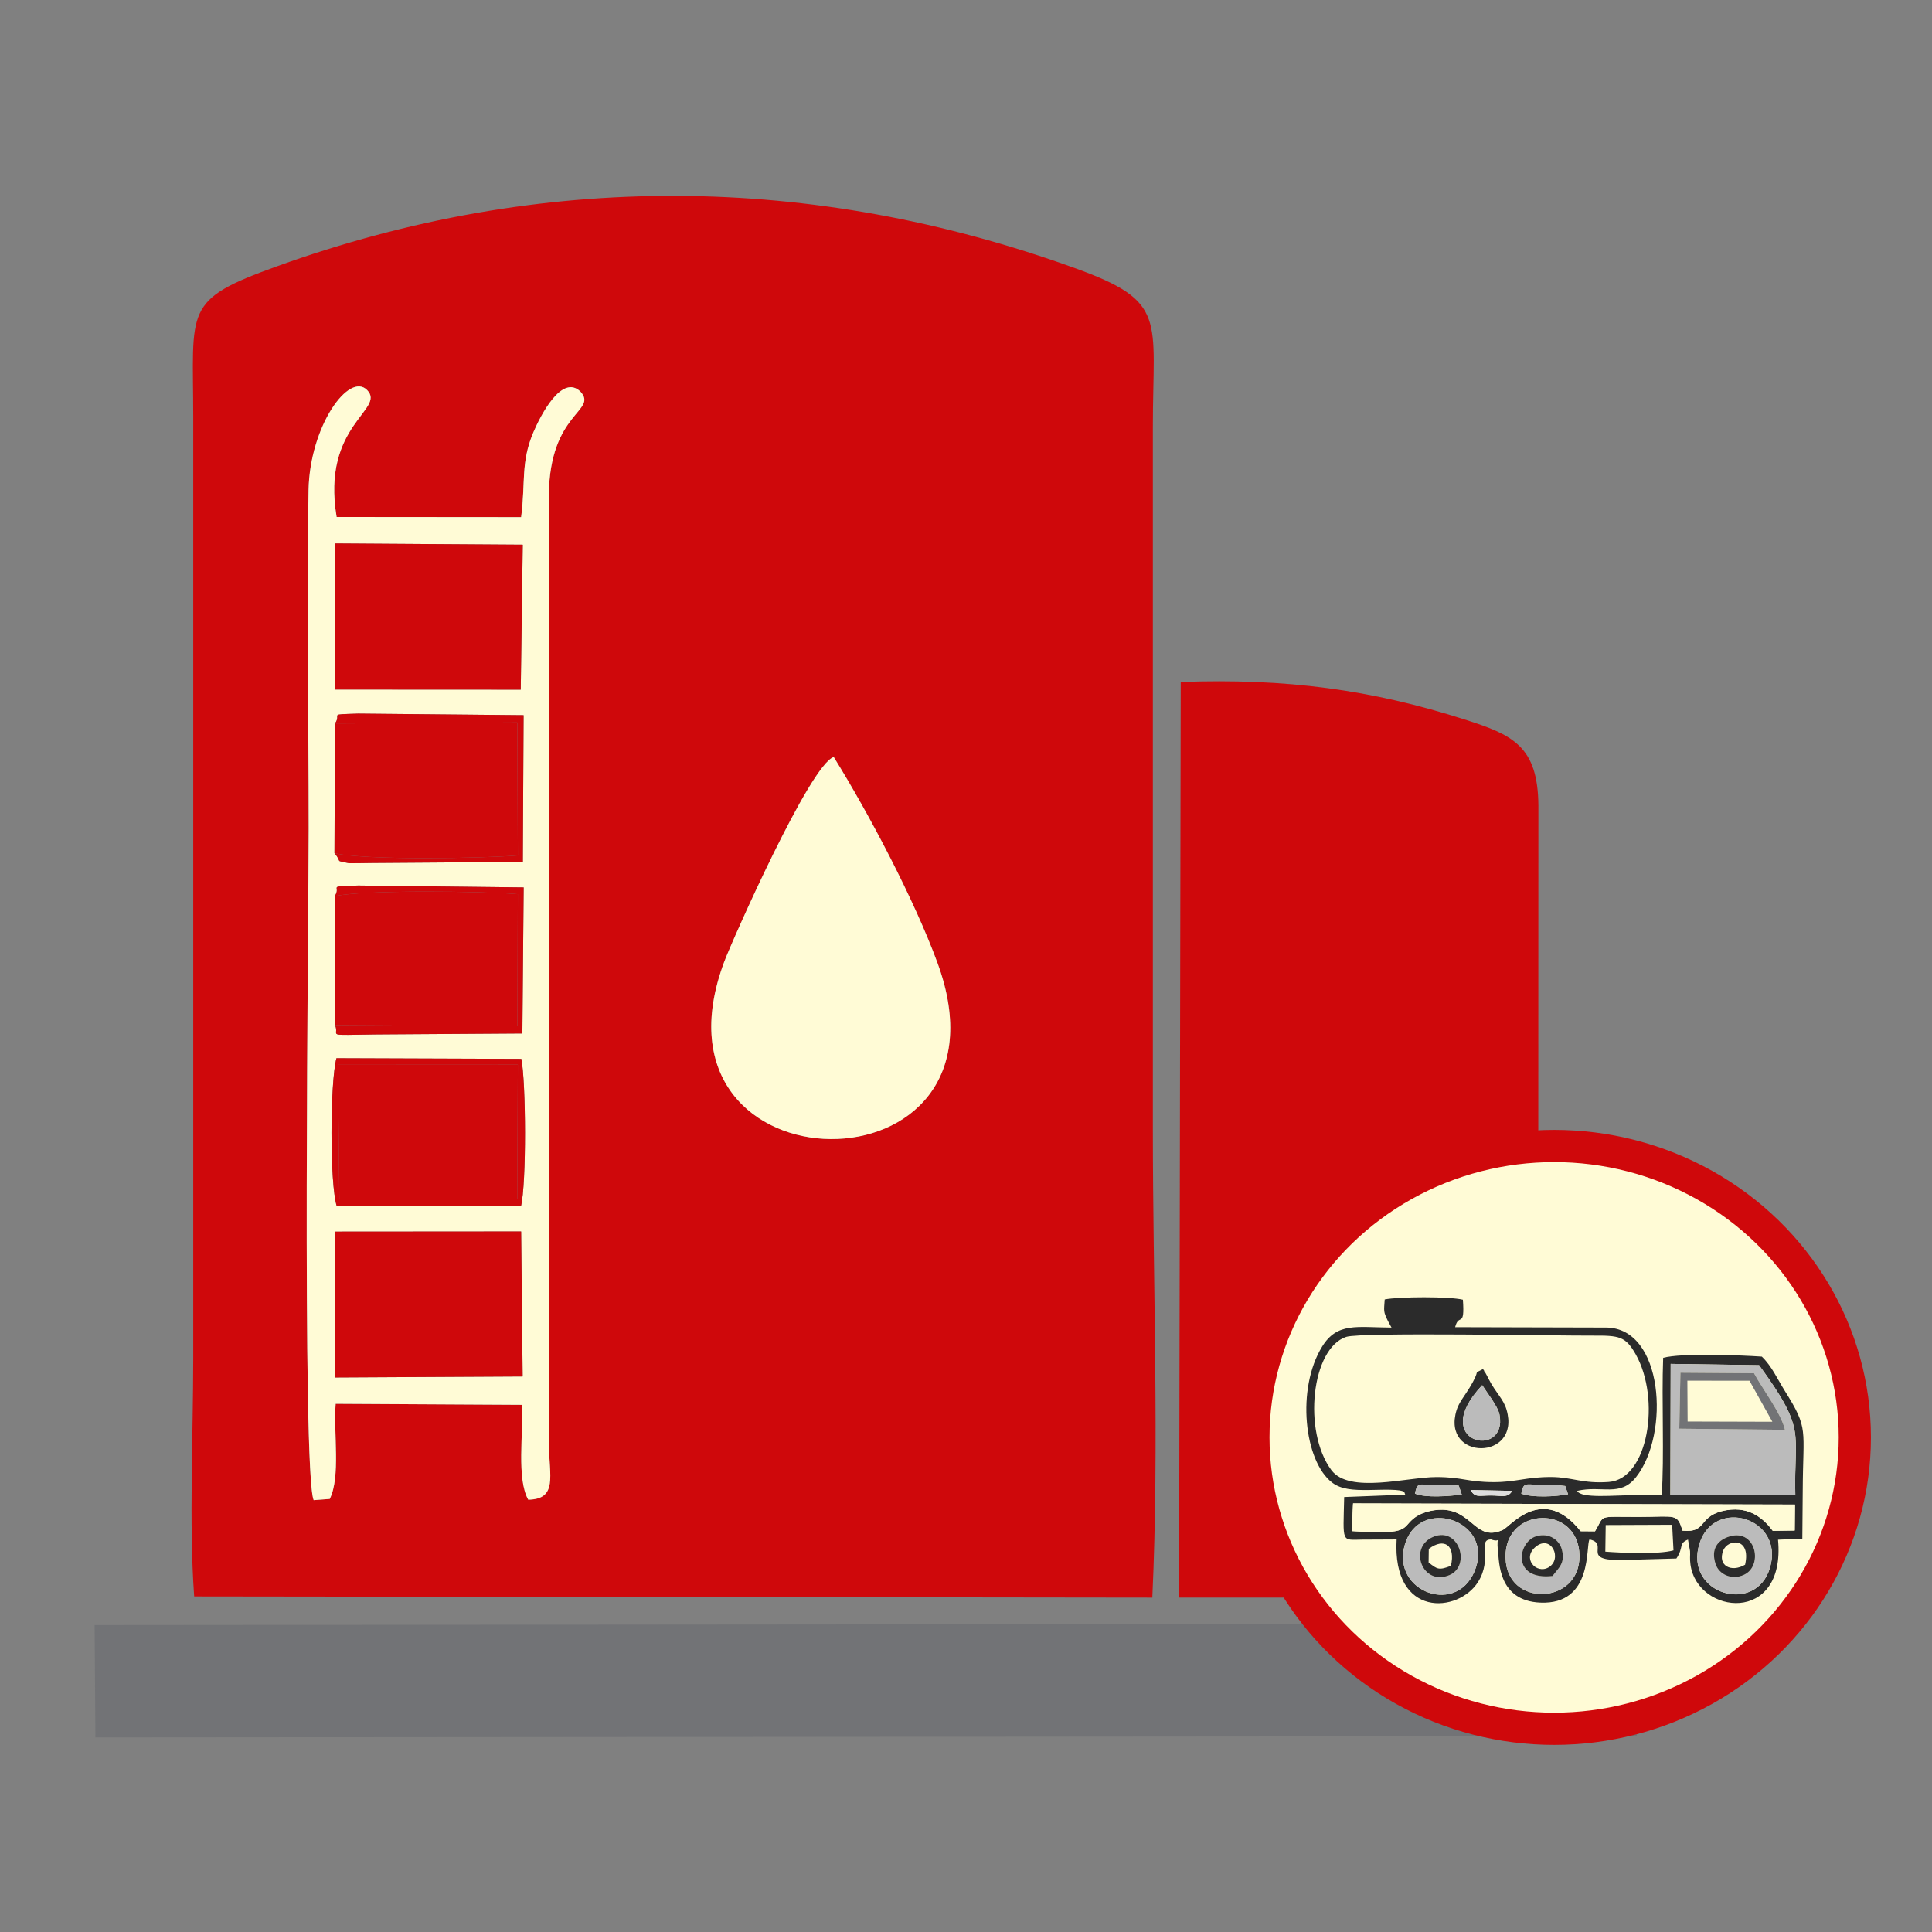 <?xml version="1.0" encoding="UTF-8"?>
<!DOCTYPE svg PUBLIC "-//W3C//DTD SVG 1.1//EN" "http://www.w3.org/Graphics/SVG/1.1/DTD/svg11.dtd">
<!-- Creator: CorelDRAW -->
<svg xmlns="http://www.w3.org/2000/svg" xml:space="preserve" width="4in" height="4in" version="1.1" style="shape-rendering:geometricPrecision; text-rendering:geometricPrecision; image-rendering:optimizeQuality; fill-rule:evenodd; clip-rule:evenodd"
viewBox="0 0 4000 4000"
 xmlns:xlink="http://www.w3.org/1999/xlink"
 xmlns:xodm="http://www.corel.com/coreldraw/odm/2003">
 <rect x="0" y="0" width="4000" height="4000" fill="#808080" stroke="none"/>
 <defs>
  <style type="text/css">
   <![CDATA[
    .str0 {stroke:#CF080B;stroke-width:66.67;stroke-miterlimit:2.613}
    .fil1 {fill:#727376}
    .fil2 {fill:#FFFBD6}
    .fil3 {fill:#2B2B2B}
    .fil4 {fill:#BBBBBB}
    .fil0 {fill:#CF080B}
    .fil5 {fill:#DDDDDD}
   ]]>
  </style>
 </defs>
 <g id="Layer_x0020_1">
  <g id="_1991221356848">
   <path class="fil0" d="M1726.18 1567.41c72.73,117.11 166.52,294.8 214.67,425.89 180.31,490.87 -622.79,483.23 -441.33,-2.2 16.44,-43.97 178.07,-408.71 226.67,-423.69zm-1029.21 -497.02l381.94 0.32c9.45,-71.99 -1.28,-113.04 25.39,-175.7 14.95,-35.15 59.33,-121.61 97.54,-84.08 36.62,40.69 -63.88,41.76 -65.54,213.79l0.29 1968.21c0.39,61.97 18.35,111.15 -42.97,112 -24.47,-44.47 -9.69,-135.83 -13.04,-196.37l-385.64 -2.14c-4.69,61.64 10.66,150.57 -12.23,196.99l-33.26 2.48c-24.52,-54.94 -10.39,-1220.54 -10.36,-1390.34 0.04,-232.21 -4.65,-468.87 -0.28,-700.5 2.52,-133.35 84.15,-245.87 121.36,-207.35 39.15,40.53 -95.28,71.82 -63.21,262.69zm-294.93 2234.81l1983.72 2.49c14.54,-312.65 1.11,-655.48 1.11,-967.68l0 -1457.09c0,-224.48 30.93,-258.27 -161.17,-327.72 -544.57,-196.88 -1105.22,-201.02 -1652.43,-3.8 -195.21,70.36 -173.2,86.29 -173.19,312.59l0 1949.08c0,155.52 -9,340.14 1.96,492.11z"/>
   <path class="fil0" d="M2441.14 3307.6l741.65 0.02c14.42,-202.48 1.96,-450.14 1.96,-655.38l0.31 -984.37c-0.9,-124.06 -54.28,-146.75 -152.79,-178.27 -192.87,-61.72 -369.63,-85.54 -587.7,-77.64l-3.42 1895.64z"/>
   <polygon class="fil1" points="197.54,3597.16 3388.91,3594.56 3387.65,3361.81 195.9,3364.59 "/>
   <path class="fil2" d="M693.44 2549.93l385.51 -0.28 3.13 300.21 -388.15 2.07 -0.5 -302.01zm3.81 -52.49c-14.92,-47.83 -13.95,-256.21 -0.7,-306.54l382.77 1.37c9.76,47.5 10.83,259.09 -0.75,305.19l-381.32 -0.03zm-4.38 -641.94c15.35,-22.24 -19.47,-19.55 48.78,-22.11l342.53 3.94 -2.66 302.35 -301.52 2c-113.36,1.35 -75.15,4.49 -86.47,-19.24l-0.67 -266.94zm0.67 -357.62c14.88,-20.76 -16.76,-18.22 48.09,-20.42l342.39 3.27 -1.56 303.78 -311.93 2.19c-4.47,0.08 -46.98,0.72 -47.78,0.55 -32.28,-7.06 -12.35,0.07 -30.23,-20.86l1.02 -268.5zm0.26 -372.71l388.5 2.57 -4.15 300.07 -384.32 -0.2 -0.02 -302.44zm3.17 -54.79c-32.07,-190.87 102.36,-222.16 63.21,-262.69 -37.2,-38.52 -118.84,74.01 -121.36,207.35 -4.37,231.62 0.32,468.29 0.28,700.5 -0.04,169.81 -14.16,1335.4 10.36,1390.34l33.26 -2.48c22.89,-46.42 7.54,-135.35 12.23,-196.99l385.64 2.14c3.35,60.54 -11.43,151.9 13.04,196.37 61.32,-0.85 43.35,-50.03 42.97,-112l-0.29 -1968.21c1.67,-172.03 102.16,-173.1 65.54,-213.79 -38.22,-37.53 -82.59,48.93 -97.54,84.08 -26.66,62.67 -15.93,103.71 -25.39,175.7l-381.94 -0.32z"/>
   <path class="fil2" d="M1726.18 1567.41c-48.59,14.98 -210.23,379.72 -226.67,423.69 -181.46,485.43 621.64,493.07 441.33,2.2 -48.15,-131.09 -141.94,-308.78 -214.67,-425.89z"/>
   <polygon class="fil0" points="693.94,2851.94 1082.09,2849.86 1078.95,2549.65 693.44,2549.93 "/>
   <polygon class="fil0" points="693.82,1427.62 1078.14,1427.82 1082.29,1127.75 693.8,1125.17 "/>
   <path class="fil0" d="M692.52 1766.39c62.95,15.02 306.93,10.93 379.59,4.71l-1.01 -275.31 -377.56 2.1 -1.02 268.5z"/>
   <path class="fil0" d="M693.54 2122.44l377.67 2.28 0.89 -273.39c-68.47,-6.33 -319.9,-9.44 -379.23,4.18l0.67 266.94z"/>
   <polygon class="fil0" points="1070.9,2482 1072.11,2204.4 699.65,2204.58 702.58,2481.98 "/>
   <path class="fil0" d="M702.58 2481.98l-2.93 -277.39 372.46 -0.19 -1.21 277.6 -368.32 -0.02zm-5.33 15.46l381.32 0.03c11.58,-46.11 10.51,-257.69 0.75,-305.19l-382.77 -1.37c-13.25,50.32 -14.22,258.7 0.7,306.54z"/>
   <path class="fil0" d="M693.54 2122.44c11.31,23.73 -26.89,20.59 86.47,19.24l301.52 -2 2.66 -302.35 -342.53 -3.94c-68.26,2.56 -33.43,-0.13 -48.78,22.11 59.33,-13.63 310.76,-10.51 379.23,-4.18l-0.89 273.39 -377.67 -2.28z"/>
   <path class="fil0" d="M692.52 1766.39c17.89,20.94 -2.04,13.8 30.23,20.86 0.8,0.17 43.31,-0.46 47.78,-0.55l311.93 -2.19 1.56 -303.78 -342.39 -3.27c-64.84,2.19 -33.21,-0.34 -48.09,20.42l377.56 -2.1 1.01 275.31c-72.66,6.22 -316.64,10.31 -379.59,-4.71z"/>
   <ellipse class="fil2 str0" cx="3217.64" cy="2975.95" rx="622.59" ry="603.29"/>
   <path class="fil2" d="M3070.09 2834.66c0.94,1.29 2.32,1.65 2.73,3.94 0.4,2.23 2.08,2.94 2.61,3.87 3.49,6.15 2.84,5.3 6.27,11.98 15.4,30 30.88,41.62 37.48,64.39 30.67,105.79 -135.89,106.22 -103.43,0.47 4.59,-14.96 16.87,-30.12 25.04,-43.3 29.22,-47.17 5.29,-28.15 29.3,-41.36zm-282.7 -66.81c-72,23.37 -90.48,195.46 -30.96,275.74 37.04,49.95 156.87,14.47 217.33,14.52 54.72,0.04 63.87,10.42 119.08,10.49 46.01,0.06 67.49,-10.8 119.08,-10.57 43.5,0.19 64.45,14.21 118.86,10.24 82.19,-6.01 107.82,-172.24 55.83,-264.2 -21.18,-37.46 -33.91,-39.13 -89.92,-38.79 -70.57,0.43 -478.52,-7.41 -509.3,2.58z"/>
   <path class="fil3" d="M3664.72 3245.26c-28.76,99.46 -178.75,55.02 -146.15,-49.3 30.34,-97.06 175.92,-53.69 146.15,49.3zm-547.01 -11.33c-11.64,-112 141.81,-122.15 151.83,-22.46 10.85,108.06 -141.71,119.81 -151.83,22.46zm-61.94 11.33c-33.96,103.23 -177.09,51.82 -146.92,-48.2 29.59,-98.1 179.64,-51.29 146.92,48.2zm268.66 -87.85l137.58 -0.55 2.79 53c-31.05,8.67 -107.49,5.28 -141.16,2.64l0.78 -55.09zm-523.06 -44.76l914.9 2.35 -0.52 53.76 -45.36 0.69c-16.75,-22.26 -45.3,-51.23 -95.57,-42.83 -61.27,10.24 -37.91,47.67 -91.38,42.42 -11.16,-36.69 -13.52,-28.62 -90.6,-28.53 -88.43,0.11 -69.28,-5.31 -90.6,29.9l-29.7 -0.23c-77.86,-98.31 -146.37,-9.38 -160.83,-2.83 -53.58,24.27 -61.57,-33.23 -115.82,-40.9 -23.08,-3.26 -50.57,4.09 -64.74,13.99 -31.93,22.3 -5.38,38.05 -132.53,29.48l2.74 -57.27zm445.14 -18.96c-26.19,4.96 -73.72,7.46 -96.84,-1.32 4.84,-24.53 8.28,-18.43 39.18,-18.21 18.52,0.13 32.94,-0.14 51.73,2.46l5.93 17.07zm-220.06 0.7c-27.45,3.24 -73.78,7.25 -97,-2.02 5.44,-24.29 7.67,-18.22 38.53,-18.09 17.88,0.07 33.5,-0.12 52.19,1.54l6.28 18.57zm432.52 -270.57l183.04 2.68c99.83,136.67 71.59,136.99 74.98,269.33l-258.66 -0.29 0.63 -271.72zm-414.37 261.17l86.15 1.72c-8.9,15.43 -22.66,9.57 -43.72,9.56 -25.1,-0.02 -32.73,5.2 -42.43,-11.28zm-257.22 -317.13c30.79,-9.99 438.73,-2.15 509.3,-2.58 56.01,-0.34 68.74,1.33 89.92,38.79 51.99,91.96 26.35,258.19 -55.83,264.2 -54.41,3.98 -75.36,-10.04 -118.86,-10.24 -51.59,-0.23 -73.07,10.63 -119.08,10.57 -55.21,-0.07 -64.36,-10.45 -119.08,-10.49 -60.46,-0.04 -180.29,35.44 -217.33,-14.52 -59.52,-80.28 -41.04,-252.36 30.96,-275.74zm225.33 -20.03c7.49,-30.51 20.37,4.04 16.06,-56.89 -28.26,-6.94 -132.51,-6.38 -161.87,-0.56 -1.67,24.89 -3.03,24.65 6.71,44.69 0.66,1.35 1.82,3.29 2.39,4.39l5 9.22c-71.56,-0.41 -112.25,-11.39 -143.57,39.23 -53.91,87.11 -37.44,237.74 21.02,281.93 18.56,14.03 43.98,15.3 73.63,15.1 14.77,-0.09 31.58,-0.95 46.04,-0.6 35.72,0.86 28.3,6.28 31.34,10.16l-126.46 4.96c-2.16,96.44 -6.51,88.59 37.39,88.12 23.77,-0.25 47.39,-0.29 71.17,-0.36 -9.45,163.43 128.13,152.8 168.73,87.82 30.44,-48.72 -1.91,-87.69 26.79,-87.85 23.54,8.82 9.9,-14.37 14.36,23.72 2.65,22.68 0.13,103.48 87.75,107.12 109.83,4.56 93.37,-117.87 101.75,-130.85 42.19,9.64 -18.41,42.82 62.29,42.78l117.53 -3.26c16.16,-23.87 3.65,-30.65 24.04,-39.24l4.29 23.81c0.55,10.76 -0.91,15.02 0.88,28.06 14.34,104.07 197.9,124.7 181.27,-51.57l50.3 -2.22 0.84 -98.83c0.56,-129.67 12.86,-127.39 -36.72,-206.41 -16.02,-25.54 -27.41,-51.85 -47.97,-71.55 -46.32,-3.09 -165.55,-7.79 -204.28,2.5 -3.39,89.41 2.62,204.48 -3.06,283.83l-58.81 0.57c-38.87,-0.09 -108.09,7.49 -116.27,-8.95 51.15,-11.96 88.98,13.39 121.92,-28.31 71,-89.89 56.79,-309.76 -62.27,-309.78l-312.19 -0.79z"/>
   <path class="fil4" d="M3479.13 2842.03l152.35 1.1c16.15,30.52 56.38,82.82 64.09,117.15l-218.76 -2.3 2.32 -115.95zm-20.79 253.5l258.66 0.29c-3.39,-132.34 24.84,-132.67 -74.98,-269.33l-183.04 -2.68 -0.63 271.72z"/>
   <path class="fil2" d="M2798.64 3169.91c127.15,8.56 100.6,-7.19 132.53,-29.48 14.17,-9.9 41.66,-17.26 64.74,-13.99 54.26,7.67 62.24,65.17 115.82,40.9 14.46,-6.55 82.96,-95.48 160.83,2.83l29.7 0.23c21.32,-35.21 2.17,-29.79 90.6,-29.9 77.09,-0.09 79.44,-8.16 90.6,28.53 53.48,5.26 30.11,-32.17 91.38,-42.42 50.27,-8.4 78.82,20.57 95.57,42.83l45.36 -0.69 0.52 -53.76 -914.9 -2.35 -2.74 57.27z"/>
   <path class="fil4" d="M2968.35 3181.4c52.5,-20.83 77.89,60.94 32.06,79.89 -55.98,23.14 -85.94,-58.52 -32.06,-79.89zm87.43 63.85c32.72,-99.48 -117.33,-146.3 -146.92,-48.2 -30.17,100.02 112.96,151.43 146.92,48.2z"/>
   <path class="fil4" d="M3575.78 3182.73c58.5,-22.98 76.63,57.93 35.39,77.52 -26.17,12.43 -52.54,-1.13 -59.31,-22.21 -10.19,-31.72 4.93,-47.85 23.92,-55.31zm88.94 62.52c29.78,-102.98 -115.8,-146.36 -146.15,-49.3 -32.61,104.32 117.39,148.75 146.15,49.3z"/>
   <path class="fil4" d="M3214.39 3262.95c-85.54,9.58 -72.51,-70.72 -33.78,-82.36 27.06,-8.13 47.71,8.3 52.75,26.45 8.33,30.05 -7.13,39.4 -18.97,55.91zm-96.68 -29.02c10.12,97.35 162.68,85.59 151.83,-22.46 -10.02,-99.69 -163.47,-89.54 -151.83,22.46z"/>
   <polygon class="fil2" points="3494.03,2943.12 3669.53,2943.63 3622.11,2858.7 3493.5,2858.56 "/>
   <path class="fil1" d="M3493.5 2858.56l128.61 0.13 47.41 84.93 -175.5 -0.51 -0.52 -84.56zm-16.7 99.42l218.76 2.3c-7.71,-34.33 -47.94,-86.63 -64.09,-117.15l-152.35 -1.1 -2.32 115.95z"/>
   <path class="fil3" d="M3068.72 2867.85c8.49,13.58 32.56,43.89 35.79,60.79 18.06,94.33 -149.69,59.84 -35.79,-60.79zm1.37 -33.19c-24.01,13.21 -0.08,-5.81 -29.3,41.36 -8.16,13.18 -20.44,28.34 -25.04,43.3 -32.46,105.75 134.09,105.32 103.43,-0.47 -6.6,-22.77 -22.08,-34.39 -37.48,-64.39 -3.43,-6.69 -2.78,-5.84 -6.27,-11.98 -0.53,-0.93 -2.21,-1.65 -2.61,-3.87 -0.41,-2.29 -1.78,-2.65 -2.73,-3.94z"/>
   <path class="fil4" d="M3068.72 2867.85c-113.9,120.63 53.84,155.11 35.79,60.79 -3.23,-16.89 -27.3,-47.2 -35.79,-60.79z"/>
   <path class="fil3" d="M2958.13 3206.78c32.26,-24.25 55.8,-7.08 45.8,35.09 -24.57,9.5 -28.56,7.31 -46.16,-7.07l0.36 -28.02zm10.22 -25.37c-53.89,21.37 -23.92,103.03 32.06,79.89 45.83,-18.95 20.45,-100.72 -32.06,-79.89z"/>
   <path class="fil3" d="M3613.04 3239.55c-28.73,16.81 -57.44,2 -45.31,-29.31 9.42,-24.33 58.19,-28.13 45.31,29.31zm-37.25 -56.82c-18.99,7.46 -34.11,23.58 -23.92,55.31 6.77,21.08 33.14,34.65 59.31,22.21 41.24,-19.59 23.11,-100.5 -35.39,-77.52z"/>
   <path class="fil3" d="M3180.18 3201.83c31.8,-25.1 55.4,26.18 25.8,43.3 -25.45,14.72 -56.11,-19.37 -25.8,-43.3zm34.21 61.12c11.83,-16.51 27.3,-25.86 18.97,-55.91 -5.04,-18.15 -25.69,-34.58 -52.75,-26.45 -38.72,11.64 -51.76,91.94 33.78,82.36z"/>
   <path class="fil4" d="M3149.68 3092.36c23.13,8.79 70.65,6.28 96.84,1.32l-5.93 -17.07c-18.8,-2.6 -33.21,-2.33 -51.73,-2.46 -30.9,-0.22 -34.34,-6.32 -39.18,18.21z"/>
   <path class="fil4" d="M2929.46 3092.36c23.21,9.28 69.54,5.26 97,2.02l-6.28 -18.57c-18.69,-1.66 -34.31,-1.46 -52.19,-1.54 -30.86,-0.13 -33.08,-6.2 -38.53,18.09z"/>
   <path class="fil5" d="M3044.61 3084.98c9.7,16.48 17.33,11.26 42.43,11.28 21.07,0.02 34.83,5.87 43.72,-9.56l-86.15 -1.72z"/>
  </g>
 </g>
</svg>
